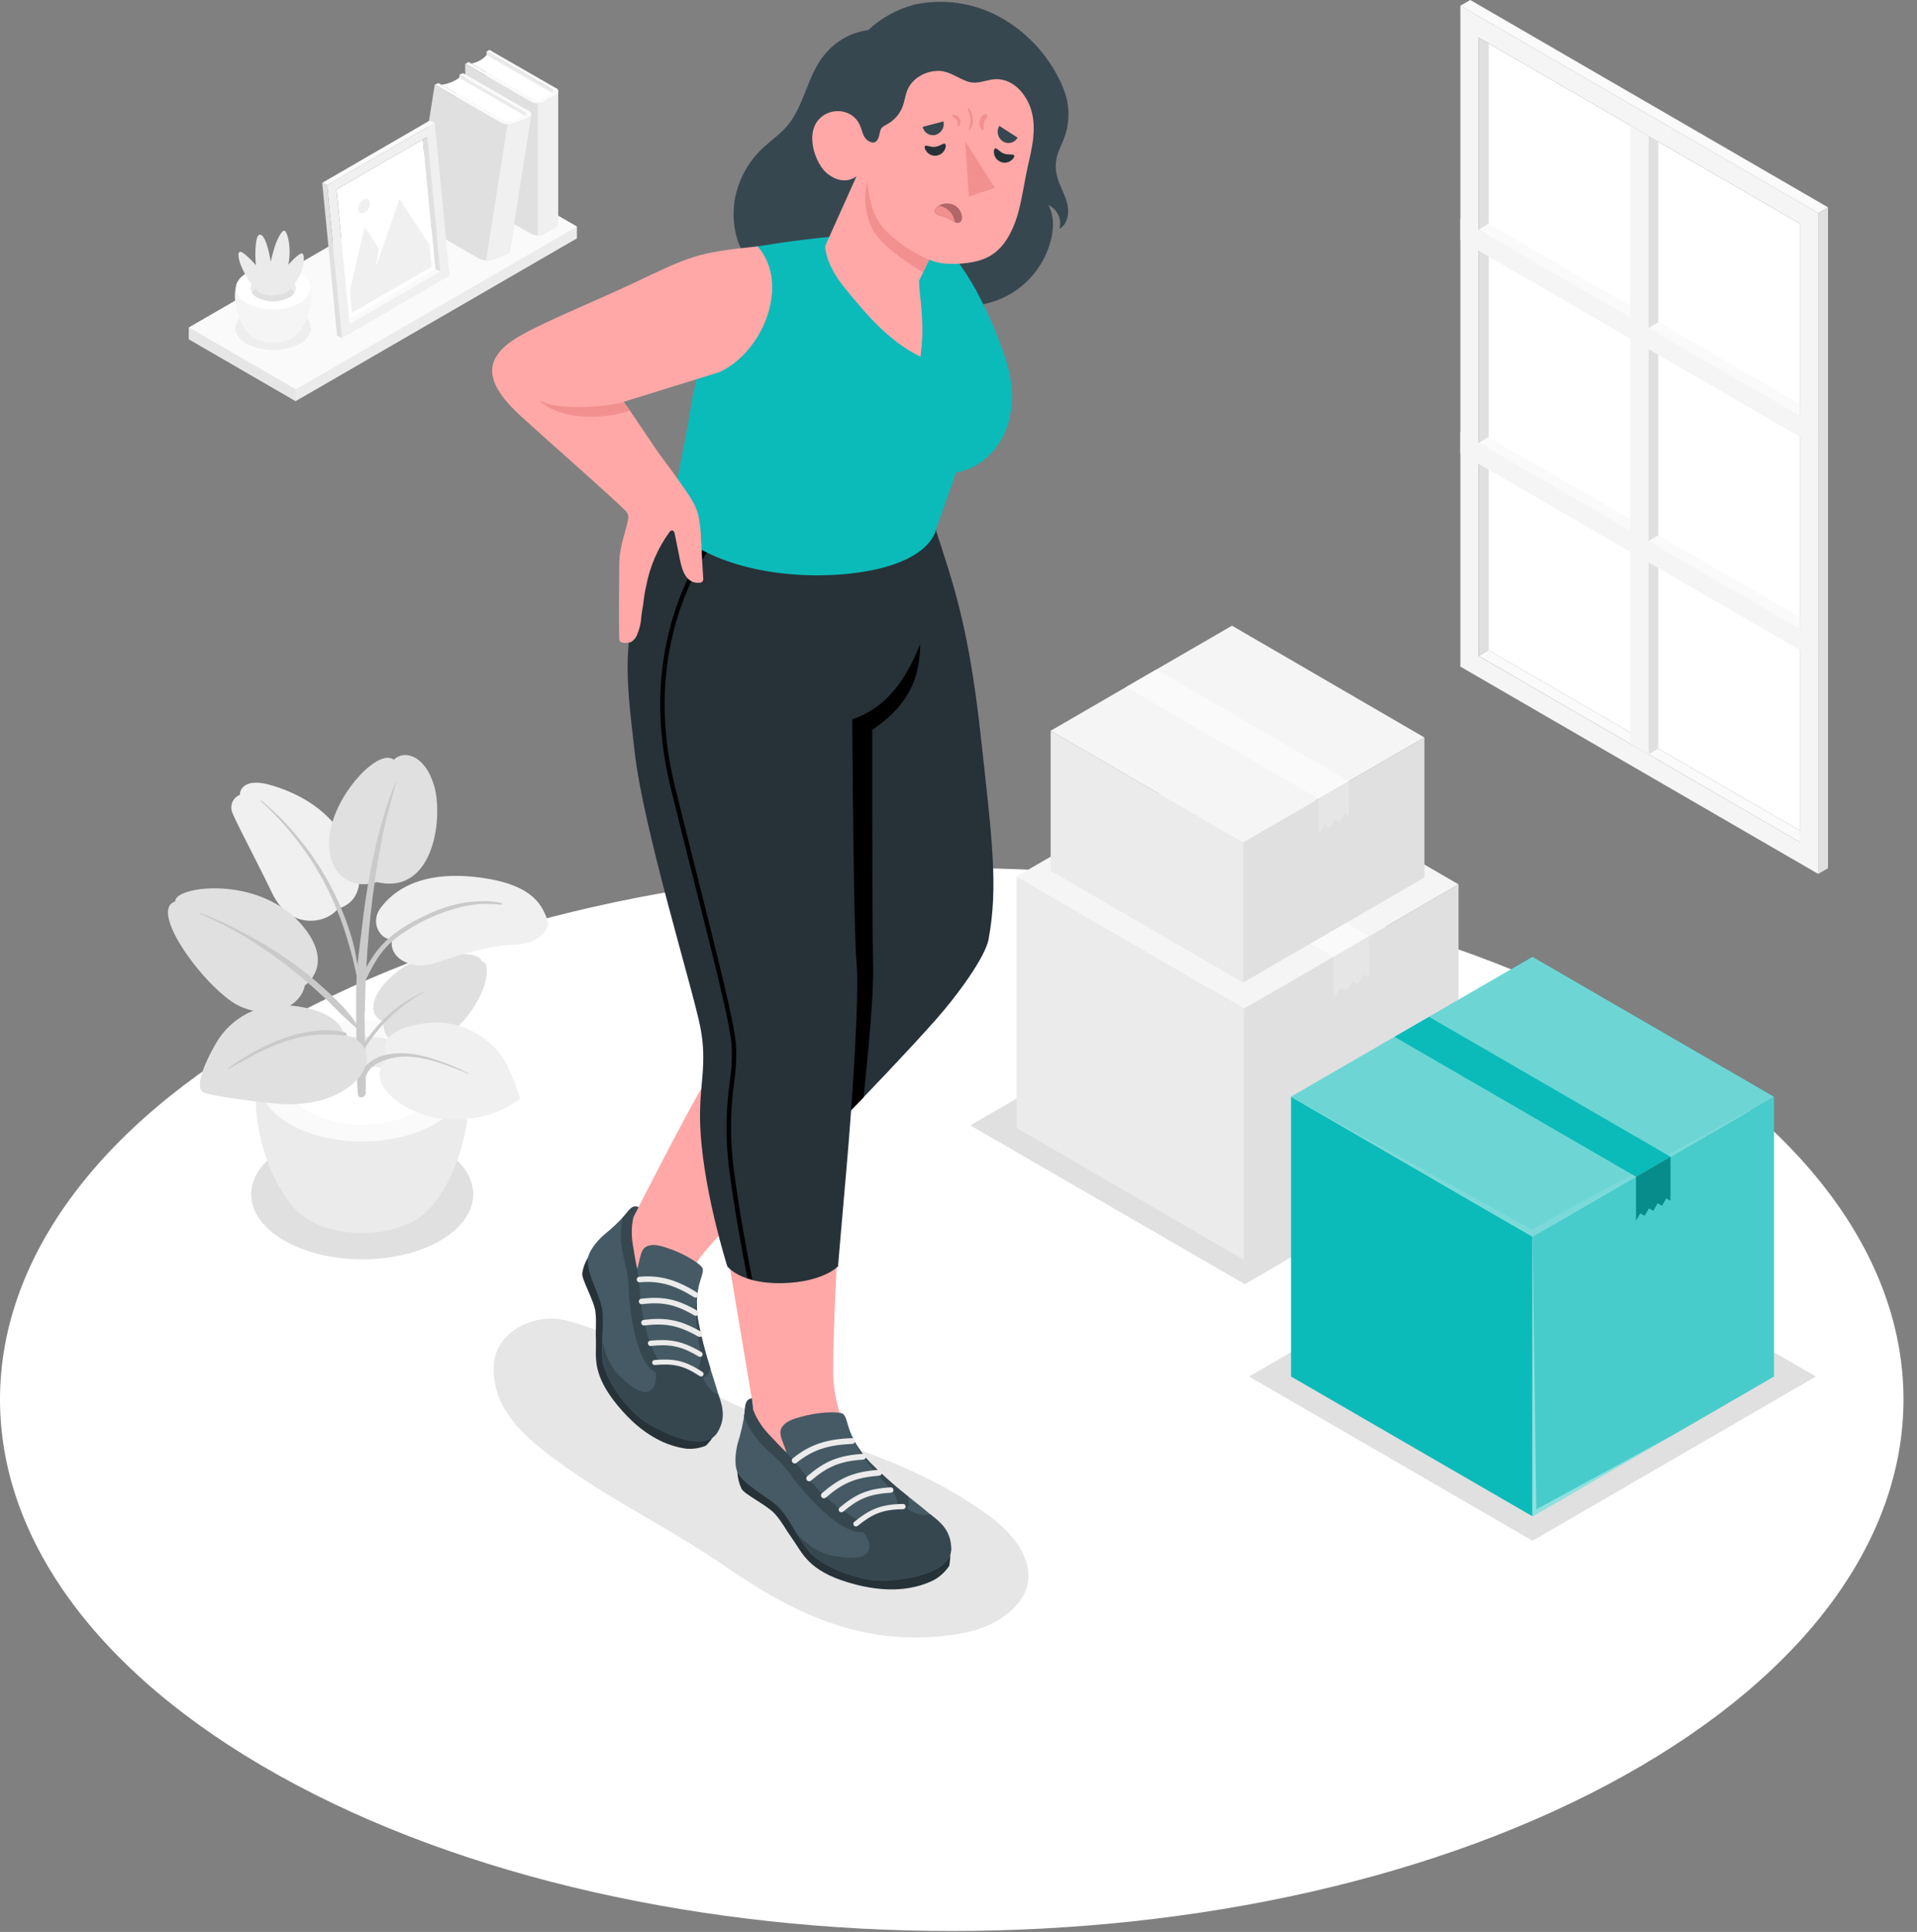 <svg width="132" height="133" viewBox="0 0 132 133" fill="none" xmlns="http://www.w3.org/2000/svg">
<rect x="0" y="0" width="132" height="133" fill="#808080" stroke="none"/>
<path d="M19.186 122.217C-6.395 107.928 -6.395 84.759 19.186 70.469C44.767 56.18 86.279 56.18 111.874 70.469C137.469 84.759 137.469 107.928 111.874 122.217C86.279 136.506 44.781 136.506 19.186 122.217Z" fill="white"/>
<g clip-path="url(#clip0_112_2934)">
<path d="M39.725 15.601L32.372 11.342L13.011 22.546V23.356L20.363 27.614L39.725 16.411V15.601Z" fill="#EBEBEB"/>
<path d="M20.363 26.804L39.725 15.601L32.372 11.342L13.011 22.546L20.363 26.804Z" fill="#FAFAFA"/>
<path d="M20.363 26.804V27.614L13.011 23.355V22.546L20.363 26.804Z" fill="#E6E6E6"/>
<path d="M33.503 3.54L38.269 6.305V15.402L33.503 12.641V3.54Z" fill="#EBEBEB"/>
<path d="M38.118 6.456L33.503 3.799C33.225 4.097 32.86 4.299 32.461 4.376L37.037 7.023C37.42 6.882 37.784 6.691 38.118 6.456Z" fill="white"/>
<path d="M36.579 7.007C36.716 7.077 36.868 7.113 37.023 7.113C37.177 7.113 37.329 7.077 37.467 7.007L38.248 6.558C38.306 6.545 38.357 6.513 38.394 6.466C38.431 6.42 38.451 6.363 38.451 6.303C38.451 6.244 38.431 6.187 38.394 6.14C38.357 6.094 38.306 6.062 38.248 6.049L33.701 3.436L33.508 3.546L37.98 6.137C38.013 6.147 38.042 6.167 38.062 6.195C38.083 6.222 38.094 6.256 38.094 6.29C38.094 6.325 38.083 6.358 38.062 6.386C38.042 6.413 38.013 6.433 37.98 6.443L37.258 6.853C37.178 6.894 37.088 6.915 36.998 6.915C36.907 6.915 36.818 6.894 36.737 6.853L32.266 4.267L32.047 4.392L36.579 7.007Z" fill="#FAFAFA"/>
<path d="M32.031 4.387V13.487L36.579 16.1C36.716 16.169 36.868 16.206 37.023 16.206C37.177 16.206 37.329 16.169 37.467 16.1L38.248 15.653C38.3 15.63 38.344 15.594 38.377 15.548C38.409 15.502 38.429 15.448 38.433 15.392V6.305C38.429 6.361 38.409 6.415 38.377 6.461C38.344 6.507 38.3 6.543 38.248 6.566L37.467 7.015C37.329 7.085 37.177 7.121 37.023 7.121C36.868 7.121 36.716 7.085 36.579 7.015L32.031 4.387Z" fill="#E0E0E0"/>
<path d="M37.024 7.112C37.178 7.115 37.33 7.079 37.467 7.007L38.248 6.558C38.3 6.535 38.344 6.499 38.377 6.453C38.409 6.407 38.429 6.353 38.433 6.297V15.402C38.429 15.459 38.409 15.513 38.377 15.559C38.344 15.605 38.3 15.641 38.248 15.664L37.467 16.11C37.331 16.183 37.178 16.22 37.024 16.217V7.112Z" fill="#F0F0F0"/>
<path d="M31.651 5.121L36.417 7.885L34.938 17.26L30.169 14.496L31.651 5.121Z" fill="#EBEBEB"/>
<path d="M36.23 8.016L31.614 5.356C31.254 5.622 30.83 5.788 30.385 5.837L34.961 8.481C35.4 8.373 35.825 8.217 36.23 8.016Z" fill="white"/>
<path d="M34.485 8.444C34.634 8.516 34.796 8.557 34.961 8.564C35.126 8.572 35.291 8.546 35.446 8.489L36.352 8.115C36.639 7.998 36.672 7.789 36.428 7.648L31.878 5.035L31.651 5.126L36.123 7.718C36.271 7.802 36.251 7.927 36.079 7.998L35.237 8.34C35.144 8.374 35.045 8.39 34.946 8.385C34.846 8.381 34.749 8.356 34.659 8.314L30.195 5.722L29.935 5.826L34.485 8.444Z" fill="#FAFAFA"/>
<path d="M29.935 5.826L28.453 15.201L33.003 17.814C33.152 17.885 33.314 17.925 33.479 17.933C33.644 17.94 33.809 17.915 33.964 17.858L34.883 17.49C35.024 17.432 35.105 17.351 35.118 17.265L36.599 7.891C36.599 7.977 36.506 8.058 36.362 8.115L35.456 8.489C35.301 8.546 35.136 8.572 34.971 8.564C34.806 8.557 34.644 8.516 34.495 8.444L29.935 5.826Z" fill="#E0E0E0"/>
<path d="M34.948 8.565C35.117 8.574 35.287 8.548 35.446 8.489L36.352 8.115C36.495 8.058 36.576 7.977 36.589 7.891L35.107 17.26C35.107 17.346 35.013 17.427 34.873 17.485L33.964 17.858C33.806 17.916 33.637 17.941 33.469 17.931L34.948 8.565Z" fill="#F0F0F0"/>
<path d="M23.728 22.151L24.064 22.313L30.32 18.689L29.984 18.527L23.728 22.151Z" fill="#FAFAFA"/>
<path d="M29.984 18.527L24.033 21.973L23.168 13.043L29.117 9.599L29.984 18.527Z" fill="white"/>
<path d="M29.935 8.458L22.53 12.745L23.553 23.269L30.958 18.979L29.935 8.458ZM30.32 18.692L24.069 22.313L23.163 13.043L29.414 9.422L30.32 18.692Z" fill="#F0F0F0"/>
<path d="M30.32 18.689L29.984 18.527L29.117 9.599L29.422 9.419L30.32 18.689Z" fill="#E0E0E0"/>
<path d="M29.937 8.457L29.593 8.298L22.189 12.586L22.53 12.745L29.937 8.457Z" fill="#FAFAFA"/>
<path d="M22.189 12.586L22.53 12.745L23.551 23.277L23.21 23.118L22.189 12.586Z" fill="#E0E0E0"/>
<path d="M29.721 18.357L24.236 21.534L24.09 20.029L25.111 15.611L26.082 17.119L25.882 18.389L27.505 13.701L29.575 16.852L29.721 18.357Z" fill="#F0F0F0"/>
<path d="M25.028 13.751C24.914 13.823 24.82 13.923 24.756 14.043C24.692 14.162 24.66 14.295 24.663 14.43C24.686 14.676 24.89 14.77 25.114 14.642C25.228 14.569 25.321 14.468 25.384 14.349C25.448 14.229 25.479 14.095 25.476 13.96C25.452 13.714 25.247 13.62 25.028 13.751Z" fill="#F0F0F0"/>
<path opacity="0.05" d="M20.647 21.532C21.663 22.12 21.663 23.071 20.647 23.659C20.078 23.949 19.448 24.1 18.809 24.1C18.171 24.1 17.541 23.949 16.972 23.659C15.956 23.071 15.956 22.12 16.972 21.532C17.541 21.242 18.171 21.091 18.809 21.091C19.448 21.091 20.078 21.242 20.647 21.532Z" fill="black"/>
<path d="M17.157 23.008C16.271 22.104 15.753 19.844 16.615 19.125H21.001C21.861 19.849 21.34 22.107 20.462 23.008L20.439 23.032L20.407 23.063C20.384 23.086 20.355 23.11 20.327 23.134L20.306 23.149L20.241 23.201C20.202 23.227 20.165 23.254 20.126 23.275C19.718 23.482 19.267 23.59 18.809 23.59C18.352 23.59 17.901 23.482 17.493 23.275C17.453 23.252 17.415 23.227 17.378 23.199C17.356 23.186 17.335 23.17 17.316 23.152L17.29 23.134L17.212 23.063C17.2 23.052 17.188 23.041 17.178 23.029C17.17 23.023 17.163 23.016 17.157 23.008Z" fill="#F5F5F5"/>
<path d="M20.621 18.788C21.624 19.368 21.624 20.306 20.621 20.879C20.059 21.165 19.438 21.314 18.808 21.314C18.178 21.314 17.557 21.165 16.995 20.879C15.995 20.299 15.995 19.361 16.995 18.788C17.557 18.502 18.178 18.353 18.808 18.353C19.438 18.353 20.059 18.502 20.621 18.788Z" fill="white"/>
<path d="M19.912 19.199C20.522 19.551 20.522 20.123 19.912 20.476C19.571 20.65 19.193 20.741 18.809 20.741C18.426 20.741 18.048 20.65 17.706 20.476C17.097 20.123 17.097 19.551 17.706 19.199C18.048 19.025 18.426 18.934 18.809 18.934C19.193 18.934 19.571 19.025 19.912 19.199Z" fill="#EBEBEB"/>
<path d="M17.706 19.805C18.048 19.631 18.426 19.54 18.809 19.54C19.193 19.54 19.571 19.631 19.912 19.805C20.059 19.885 20.185 19.999 20.277 20.139C20.185 20.28 20.06 20.396 19.912 20.476C19.571 20.65 19.193 20.741 18.809 20.741C18.426 20.741 18.048 20.65 17.706 20.476C17.559 20.396 17.434 20.28 17.342 20.139C17.434 19.999 17.559 19.885 17.706 19.805Z" fill="#E0E0E0"/>
<path d="M19.777 20.134C20.087 19.823 20.355 19.471 20.574 19.089C20.944 18.436 21.012 17.56 20.821 17.453C20.631 17.346 19.855 18.219 19.855 18.219C19.927 17.852 19.954 17.477 19.936 17.103C19.905 16.52 19.764 15.993 19.597 15.886C19.431 15.778 19.058 16.513 18.899 17.046C18.74 17.579 18.639 18.015 18.639 18.015C18.576 17.6 18.481 17.19 18.355 16.79C18.16 16.238 17.985 16.113 17.85 16.168C17.714 16.223 17.623 16.479 17.589 17.213C17.575 17.562 17.586 17.911 17.623 18.258C17.623 18.258 17.363 17.955 17.045 17.662C16.727 17.37 16.568 17.299 16.474 17.359C16.381 17.419 16.352 17.921 16.868 18.856C17.125 19.33 17.453 19.761 17.842 20.134C17.842 20.134 18.558 20.602 19.777 20.134Z" fill="#EBEBEB"/>
<path d="M124.601 57.567L123.931 57.967L101.822 45.159L102.491 44.757L124.601 57.567Z" fill="#FAFAFA"/>
<path d="M102.491 44.757L123.931 57.178V15.395L102.491 2.981V44.757Z" fill="white"/>
<path d="M100.558 45.891L125.197 60.162V14.663L100.558 0.392V45.891ZM101.819 2.587L123.929 15.389V57.967L101.819 45.164V2.587Z" fill="#F5F5F5"/>
<path d="M101.822 45.159L102.491 44.757V2.981L101.822 2.587V45.159Z" fill="#E0E0E0"/>
<path d="M123.931 42.505V43.291L101.822 30.483L102.491 30.083L123.931 42.505Z" fill="#FAFAFA"/>
<path d="M123.931 27.821V28.61L101.822 15.802L102.491 15.4L123.931 27.821Z" fill="#FAFAFA"/>
<path d="M100.558 0.392L101.238 0L125.874 14.274L125.194 14.663L100.558 0.392Z" fill="#FAFAFA"/>
<path d="M125.874 14.274L125.194 14.663V60.162L125.874 59.772V14.274Z" fill="#E0E0E0"/>
<path d="M114.188 9.753L113.508 9.359V51.931L114.188 51.542V9.753Z" fill="#E0E0E0"/>
<path d="M112.245 8.63L113.508 9.359V51.931L112.245 51.197V8.63Z" fill="#F5F5F5"/>
<path d="M100.558 15.07V16.531L125.194 30.805V29.341L100.558 15.07Z" fill="#F5F5F5"/>
<path d="M100.558 29.749V31.21L125.194 45.483V44.02L100.558 29.749Z" fill="#F5F5F5"/>
<path d="M113.508 22.574L114.188 22.18L123.931 27.821V28.61L113.508 22.574Z" fill="#FAFAFA"/>
<path d="M113.508 37.248L114.188 36.853L123.931 42.497V43.283L113.508 37.248Z" fill="#FAFAFA"/>
<path d="M103.606 78.038L85.713 88.406L66.809 77.471L84.752 67.13L103.606 78.038Z" fill="#E0E0E0"/>
<path opacity="0.1" d="M34.86 97.182C34.972 97.365 35.094 97.543 35.222 97.705C36.068 98.836 37.199 99.719 38.347 100.558C41.967 103.238 46.098 105.193 49.82 107.756C54.266 110.818 58.751 113.13 64.434 112.671C66.015 112.542 67.661 112.279 69.005 111.364C72.331 109.083 70.513 106.112 68.15 104.38C64.593 101.767 60.423 100.111 56.196 98.844C52.71 97.772 49.372 96.267 46.26 94.363C43.936 92.968 41.553 91.507 38.889 90.88C36.915 90.415 34.307 91.536 34.021 93.754C33.902 94.959 34.198 96.169 34.86 97.182Z" fill="black"/>
<path d="M30.349 79.047C33.333 80.797 33.333 83.632 30.349 85.383C27.364 87.133 22.52 87.131 19.535 85.383C16.55 83.635 16.547 80.797 19.535 79.047C22.522 77.296 27.361 77.299 30.349 79.047Z" fill="#E0E0E0"/>
<path d="M20.353 83.251C17.899 80.711 16.446 74.289 18.85 72.277H31.031C33.425 74.291 31.984 80.709 29.531 83.251L29.466 83.321L29.38 83.405C29.312 83.473 29.237 83.541 29.158 83.606L29.099 83.653C29.039 83.7 28.981 83.747 28.914 83.794C28.811 83.869 28.705 83.938 28.596 84.001C26.577 85.182 23.303 85.182 21.285 84.001C21.178 83.938 21.071 83.867 20.967 83.792C20.905 83.75 20.85 83.705 20.793 83.661L20.72 83.603C20.644 83.538 20.574 83.475 20.506 83.41L20.41 83.313L20.353 83.251Z" fill="#EBEBEB"/>
<path d="M29.974 71.465C32.753 73.092 32.753 75.731 29.974 77.359C27.195 78.987 22.681 78.987 19.91 77.359C17.139 75.731 17.131 73.092 19.91 71.465C22.689 69.837 27.195 69.837 29.974 71.465Z" fill="#FAFAFA"/>
<path d="M28.632 72.246C30.672 73.442 30.672 75.381 28.632 76.575C26.593 77.769 23.283 77.772 21.241 76.575C19.199 75.379 19.199 73.44 21.241 72.246C23.283 71.052 26.596 71.052 28.632 72.246Z" fill="#EBEBEB"/>
<path d="M21.246 74.302C23.288 73.105 26.596 73.105 28.637 74.302C29.132 74.574 29.552 74.964 29.859 75.439C29.55 75.912 29.128 76.3 28.632 76.57C26.59 77.766 23.283 77.766 21.241 76.57C20.753 76.299 20.339 75.91 20.038 75.439C20.34 74.965 20.755 74.574 21.246 74.302Z" fill="white"/>
<path d="M23.275 62.555C22.452 63.6 19.983 64.055 18.751 61.51C17.597 59.116 16.375 56.856 16.008 55.973C15.957 55.858 15.929 55.734 15.927 55.608C15.924 55.482 15.947 55.357 15.994 55.24C16.041 55.123 16.111 55.017 16.2 54.928C16.288 54.839 16.394 54.769 16.511 54.722C16.511 54.722 16.48 53.361 18.839 54.105C21.199 54.85 22.923 56.12 24.093 58.286C25.262 60.452 24.785 62.134 23.275 62.555Z" fill="#F0F0F0"/>
<path d="M24.53 65.957C24.455 65.499 24.354 65.047 24.228 64.601C23.97 63.716 23.648 62.85 23.267 62.011C22.487 60.306 21.467 58.722 20.238 57.308C19.553 56.5 18.793 55.758 17.97 55.093C17.946 55.075 17.93 55.127 17.949 55.142C19.338 56.4 20.553 57.84 21.561 59.422C22.534 60.979 23.3 62.657 23.84 64.413C23.991 64.906 24.137 65.4 24.267 65.897C24.397 66.393 24.491 66.916 24.616 67.422C24.616 67.475 24.71 67.498 24.71 67.422C24.687 66.93 24.627 66.44 24.53 65.957Z" fill="#E0E0E0"/>
<path opacity="0.1" d="M24.53 65.957C24.455 65.499 24.354 65.047 24.228 64.601C23.97 63.716 23.648 62.85 23.267 62.011C22.487 60.306 21.467 58.722 20.238 57.308C19.553 56.5 18.793 55.758 17.97 55.093C17.946 55.075 17.93 55.127 17.949 55.142C19.338 56.4 20.553 57.84 21.561 59.422C22.534 60.979 23.3 62.657 23.84 64.413C23.991 64.906 24.137 65.4 24.267 65.897C24.397 66.393 24.491 66.916 24.616 67.422C24.616 67.475 24.71 67.498 24.71 67.422C24.687 66.93 24.627 66.44 24.53 65.957Z" fill="black"/>
<path d="M25.952 60.726C23.809 61.39 22.217 59.712 22.767 57.068C23.317 54.424 26.075 51.516 27.116 52.3C27.765 51.649 29.2 51.882 29.872 54.019C30.544 56.156 29.935 61.659 25.952 60.726Z" fill="#E0E0E0"/>
<path d="M27.21 53.912C26.601 55.444 26.125 57.027 25.786 58.641C25.42 60.275 25.143 61.928 24.957 63.592C24.572 66.808 24.507 66.631 24.528 69.863C24.528 70.76 24.54 71.655 24.564 72.549C24.58 73.471 24.564 74.404 24.645 75.321C24.676 75.674 25.166 75.582 25.181 75.255C25.213 73.644 25.124 72.026 25.108 70.414C25.093 68.802 25.108 70.654 25.137 69.061C25.193 65.814 25.483 62.575 26.004 59.37C26.158 58.479 26.327 57.588 26.525 56.705C26.741 55.78 27.01 54.876 27.252 53.943C27.273 53.909 27.231 53.862 27.21 53.912Z" fill="#E0E0E0"/>
<path opacity="0.1" d="M27.21 53.912C26.601 55.444 26.125 57.027 25.786 58.641C25.42 60.275 25.143 61.928 24.957 63.592C24.572 66.808 24.507 66.631 24.528 69.863C24.528 70.76 24.54 71.655 24.564 72.549C24.58 73.471 24.564 74.404 24.645 75.321C24.676 75.674 25.166 75.582 25.181 75.255C25.213 73.644 25.124 72.026 25.108 70.414C25.093 68.802 25.108 70.654 25.137 69.061C25.193 65.814 25.483 62.575 26.004 59.37C26.158 58.479 26.327 57.588 26.525 56.705C26.741 55.78 27.01 54.876 27.252 53.943C27.273 53.909 27.231 53.862 27.21 53.912Z" fill="black"/>
<path d="M20.991 67.838C20.73 69.231 18.816 70.234 16.62 69.322C14.425 68.41 10.091 62.685 12.07 62.053C11.963 61.008 17.946 60.159 20.905 63.819C23.056 66.479 20.991 67.838 20.991 67.838Z" fill="#E0E0E0"/>
<path d="M24.132 69.905C23.855 69.558 23.557 69.23 23.238 68.922C22.598 68.285 21.925 67.68 21.223 67.112C19.783 65.96 18.231 64.958 16.589 64.123C15.683 63.638 14.747 63.212 13.787 62.847C13.761 62.847 13.771 62.889 13.787 62.897C14.586 63.276 15.388 63.644 16.159 64.076C16.93 64.507 17.722 65.024 18.485 65.549C19.934 66.56 21.302 67.683 22.577 68.906C22.936 69.254 23.28 69.622 23.645 69.965C24.009 70.307 24.426 70.652 24.793 71.028C24.848 71.08 24.942 71.057 24.884 70.978C24.632 70.623 24.4 70.252 24.132 69.905Z" fill="#E0E0E0"/>
<path opacity="0.1" d="M24.132 69.905C23.855 69.558 23.557 69.23 23.238 68.922C22.598 68.285 21.925 67.68 21.223 67.112C19.783 65.96 18.231 64.958 16.589 64.123C15.683 63.638 14.747 63.212 13.787 62.847C13.761 62.847 13.771 62.889 13.787 62.897C14.586 63.276 15.388 63.644 16.159 64.076C16.93 64.507 17.722 65.024 18.485 65.549C19.934 66.56 21.302 67.683 22.577 68.906C22.936 69.254 23.28 69.622 23.645 69.965C24.009 70.307 24.426 70.652 24.793 71.028C24.848 71.08 24.942 71.057 24.884 70.978C24.632 70.623 24.4 70.252 24.132 69.905Z" fill="black"/>
<path d="M26.416 70.362C25.265 69.855 25.483 68.394 27.33 66.903C29.177 65.411 33.112 65.374 33.148 66.158C33.99 66.32 33.482 68.967 31.151 71.036C28.82 73.105 26.215 72.018 26.416 70.362Z" fill="#E0E0E0"/>
<path d="M29.27 68.232C27.464 69.036 25.947 70.374 24.921 72.068C24.861 72.162 25.009 72.347 25.075 72.243C26.105 70.572 27.551 69.199 29.27 68.258C29.27 68.258 29.286 68.225 29.27 68.232Z" fill="#E0E0E0"/>
<path opacity="0.1" d="M29.27 68.232C27.464 69.036 25.947 70.374 24.921 72.068C24.861 72.162 25.009 72.347 25.075 72.243C26.105 70.572 27.551 69.199 29.27 68.258C29.27 68.258 29.286 68.225 29.27 68.232Z" fill="black"/>
<path d="M26.65 72.912C25.317 74.218 26.791 75.854 28.953 76.659C31.114 77.463 33.508 76.92 34.552 76.397C35.597 75.875 35.81 75.613 35.81 75.613C35.81 75.613 35.289 73.889 34.706 72.959C34.133 72.059 33.314 71.344 32.347 70.898C31.38 70.452 30.306 70.295 29.252 70.445C26.484 70.798 26.257 71.953 26.65 72.912Z" fill="#F0F0F0"/>
<path d="M32.247 73.894C31.177 73.331 30.039 72.907 28.861 72.635C27.703 72.413 26.275 72.402 25.335 73.231C24.97 73.552 24.488 74.247 24.783 74.741C24.814 74.79 24.96 74.882 24.991 74.783C25.061 74.469 25.161 74.164 25.291 73.871C25.465 73.58 25.715 73.344 26.015 73.186C26.775 72.807 27.629 72.662 28.471 72.768C29.791 72.896 31.034 73.427 32.247 73.926C32.258 73.931 32.258 73.9 32.247 73.894Z" fill="#E0E0E0"/>
<path opacity="0.1" d="M32.247 73.894C31.177 73.331 30.039 72.907 28.861 72.635C27.703 72.413 26.275 72.402 25.335 73.231C24.97 73.552 24.488 74.247 24.783 74.741C24.814 74.79 24.96 74.882 24.991 74.783C25.061 74.469 25.161 74.164 25.291 73.871C25.465 73.58 25.715 73.344 26.015 73.186C26.775 72.807 27.629 72.662 28.471 72.768C29.791 72.896 31.034 73.427 32.247 73.926C32.258 73.931 32.258 73.9 32.247 73.894Z" fill="black"/>
<path d="M27.017 64.629C26.684 65.805 28.179 66.903 30.039 66.273C31.898 65.643 33.841 65.074 35.417 65.042C36.993 65.011 38.006 63.976 37.68 63.271C37.355 62.565 36.969 60.888 32.93 60.397C28.89 59.906 27.07 61.361 26.223 62.482C25.377 63.603 26.343 64.825 27.017 64.629Z" fill="#F0F0F0"/>
<path d="M34.524 62.16C34.097 62.062 33.659 62.021 33.221 62.04C32.8 62.041 32.38 62.075 31.963 62.142C31.144 62.288 30.346 62.537 29.588 62.884C28.169 63.516 26.76 64.339 25.838 65.622C25.34 66.308 24.939 67.06 24.647 67.856C24.595 68.008 24.887 68.094 24.952 67.958C25.247 67.289 25.584 66.639 25.963 66.014C26.373 65.383 26.898 64.835 27.51 64.397C28.8 63.471 30.255 62.803 31.797 62.429C32.246 62.325 32.704 62.257 33.164 62.228C33.622 62.219 34.081 62.237 34.537 62.281C34.594 62.283 34.565 62.171 34.524 62.16Z" fill="#E0E0E0"/>
<path opacity="0.1" d="M34.524 62.16C34.097 62.062 33.659 62.021 33.221 62.04C32.8 62.041 32.38 62.075 31.963 62.142C31.144 62.288 30.346 62.537 29.588 62.884C28.169 63.516 26.76 64.339 25.838 65.622C25.34 66.308 24.939 67.06 24.647 67.856C24.595 68.008 24.887 68.094 24.952 67.958C25.247 67.289 25.584 66.639 25.963 66.014C26.373 65.383 26.898 64.835 27.51 64.397C28.8 63.471 30.255 62.803 31.797 62.429C32.246 62.325 32.704 62.257 33.164 62.228C33.622 62.219 34.081 62.237 34.537 62.281C34.594 62.283 34.565 62.171 34.524 62.16Z" fill="black"/>
<path d="M23.705 71.253C23.389 70.046 21.863 69.366 19.866 69.217C18.882 69.129 17.893 69.322 17.015 69.774C16.136 70.227 15.403 70.919 14.901 71.773C13.86 73.565 13.422 74.992 14.057 75.224C14.693 75.457 17.373 75.83 19.105 75.984C20.837 76.139 23.012 75.828 24.41 74.508C25.809 73.189 25.358 71.532 23.705 71.253Z" fill="#E0E0E0"/>
<path d="M23.78 71.083C23.076 70.9 22.341 70.866 21.624 70.984C20.93 71.064 20.248 71.222 19.59 71.454C18.893 71.699 18.218 72.003 17.574 72.363C17.235 72.548 16.903 72.745 16.579 72.954C16.266 73.137 15.967 73.344 15.685 73.573C15.685 73.573 15.685 73.623 15.685 73.615C16.014 73.466 16.321 73.259 16.633 73.092C16.946 72.925 17.311 72.716 17.657 72.541C18.301 72.208 18.969 71.923 19.655 71.689C20.341 71.458 21.051 71.306 21.772 71.234C22.445 71.2 23.12 71.217 23.791 71.287C23.944 71.297 23.863 71.122 23.78 71.083Z" fill="#E0E0E0"/>
<path opacity="0.1" d="M23.78 71.083C23.076 70.9 22.341 70.866 21.624 70.984C20.93 71.064 20.248 71.222 19.59 71.454C18.893 71.699 18.218 72.003 17.574 72.363C17.235 72.548 16.903 72.745 16.579 72.954C16.266 73.137 15.967 73.344 15.685 73.573C15.685 73.573 15.685 73.623 15.685 73.615C16.014 73.466 16.321 73.259 16.633 73.092C16.946 72.925 17.311 72.716 17.657 72.541C18.301 72.208 18.969 71.923 19.655 71.689C20.341 71.458 21.051 71.306 21.772 71.234C22.445 71.2 23.12 71.217 23.791 71.287C23.944 71.297 23.863 71.122 23.78 71.083Z" fill="black"/>
<path d="M69.994 60.337L84.762 51.782L100.431 60.883L85.666 69.434L69.994 60.337Z" fill="#F5F5F5"/>
<path d="M85.666 86.741L69.994 77.644V60.337L85.666 69.434V86.741Z" fill="#EBEBEB"/>
<path d="M85.666 86.741L100.431 78.19V60.883L85.666 69.434V86.741Z" fill="#E0E0E0"/>
<path d="M94.274 64.447L78.592 55.354L76.133 56.781L91.818 65.871L94.274 64.447Z" fill="#FAFAFA"/>
<path d="M94.274 64.447V67.297L93.933 67.096L93.474 67.762L93.19 67.516L92.688 68.219L92.365 67.961L91.818 68.721V65.871L94.274 64.447Z" fill="#E6E6E6"/>
<path d="M72.346 50.306L84.832 43.074L98.081 50.769L85.595 58.001L72.346 50.306Z" fill="#F5F5F5"/>
<path d="M85.595 67.642L72.346 59.95V50.306L85.595 58.001V67.642Z" fill="#EBEBEB"/>
<path d="M85.595 67.642L98.081 60.41V50.769L85.595 58.001V67.642Z" fill="#E0E0E0"/>
<path d="M92.875 53.781L79.615 46.094L77.534 47.302L90.799 54.986L92.875 53.781Z" fill="#FAFAFA"/>
<path d="M92.875 53.781V56.193L92.586 56.023L92.2 56.585L91.958 56.378L91.534 56.971L91.26 56.755L90.799 57.397V54.986L92.875 53.781Z" fill="#E6E6E6"/>
<path d="M105.525 83.46L86.007 94.763L105.525 106.068L125.041 94.763L105.525 83.46Z" fill="#E0E0E0"/>
<path d="M88.898 75.504V94.763L105.525 104.388V85.134L88.898 75.504Z" fill="#0BBBB9"/>
<path d="M105.525 85.134V104.388L122.15 94.763V75.504L105.525 85.134Z" fill="#0BBBB9"/>
<path opacity="0.25" d="M105.525 85.134V104.388L122.15 94.763V75.504L105.525 85.134Z" fill="white"/>
<path opacity="0.4" d="M105.525 85.134L105.786 103.91L115.381 98.682L105.525 104.388V85.134Z" fill="white"/>
<path d="M105.525 65.876L88.898 75.504L105.525 85.135L122.15 75.504L105.525 65.876Z" fill="#0BBBB9"/>
<path opacity="0.4" d="M105.525 65.876L88.898 75.504L105.525 85.135L122.15 75.504L105.525 65.876Z" fill="white"/>
<path opacity="0.1" d="M88.898 75.504L105.47 84.638L122.15 75.504L105.525 85.134L88.898 75.504Z" fill="white"/>
<path d="M96.024 71.378L112.651 81.009L115.026 79.632L98.402 70.001L96.024 71.378Z" fill="#0BBBB9"/>
<path d="M115.024 79.632V82.66L114.737 82.496L114.44 83.01L114.141 82.835L113.844 83.358L113.544 83.183L113.247 83.697L112.948 83.528L112.651 84.045V81.011L115.024 79.632Z" fill="#0BBBB9"/>
<path opacity="0.25" d="M115.024 79.632V82.66L114.737 82.496L114.44 83.01L114.141 82.835L113.844 83.358L113.544 83.183L113.247 83.697L112.948 83.528L112.651 84.045V81.011L115.024 79.632Z" fill="black"/>
<path d="M48.947 97.919C49.111 97.531 49.144 97.099 49.041 96.691C48.873 96.108 48.635 95.547 48.333 95.021C47.278 92.837 46.988 90.36 47.51 87.99C47.744 86.945 48.552 86.138 49.237 85.356C50.732 83.661 52.362 82.088 54.013 80.539L48.346 74.851C47.2 76.75 43.968 83.109 43.968 83.109L43.614 83.791C43.499 83.938 43.434 84.113 43.33 84.262C43.17 84.45 42.996 84.624 42.809 84.784L41.79 85.803C41.468 86.079 41.216 86.429 41.056 86.822C40.819 87.575 41.277 88.343 41.535 89.09C41.952 90.302 41.84 91.622 41.905 92.905C41.913 93.252 41.959 93.597 42.043 93.934C42.242 94.553 42.571 95.122 43.009 95.601C43.967 96.734 45.162 97.641 46.51 98.256C46.959 98.45 47.453 98.515 47.937 98.444C48.27 98.384 48.76 98.237 48.947 97.919Z" fill="#FFA8A7"/>
<path d="M40.485 86.574C40.285 86.901 40.153 87.264 40.095 87.643C40.014 88.032 40.918 89.542 41.001 90.313C41.084 91.084 41.001 91.327 41.035 92.327C41.061 93.433 40.746 94.582 42.509 96.733C44.272 98.883 45.971 99.552 47.244 99.729C47.708 99.771 48.175 99.7 48.606 99.523C48.606 99.523 49.744 98.46 49.211 97.746C48.677 97.033 40.485 86.574 40.485 86.574Z" fill="#263238"/>
<path d="M48.385 87.329C48.453 87.591 48.27 87.917 48.124 88.497C47.952 89.311 47.935 90.151 48.075 90.971C48.869 95.191 50.341 96.806 49.322 98.669C48.95 99.348 47.575 99.714 44.666 98.041C43.178 97.187 41.572 94.838 41.475 93.516C41.379 92.194 41.587 91.217 41.475 90.219C41.363 89.221 40.308 87.549 40.488 86.574C40.636 85.918 41.342 85.216 41.621 84.983C42.145 84.564 42.631 84.099 43.074 83.596C43.387 83.196 43.611 82.934 43.965 83.11L43.611 83.791C43.316 85.017 43.35 85.268 43.423 85.809C43.504 86.524 43.759 86.825 43.877 87.376C44.111 86.564 44.09 85.913 44.658 85.756C44.963 85.673 45.285 85.649 46.333 86.052C47.38 86.454 48.328 87.089 48.385 87.329Z" fill="#455A64"/>
<path d="M44.692 98.049C43.218 97.211 41.598 94.859 41.501 93.524C41.472 93.089 41.467 92.653 41.486 92.218C41.504 92.304 41.512 92.393 41.53 92.466C41.566 92.625 41.608 92.785 41.657 92.944C41.813 93.576 42.127 94.157 42.572 94.632C42.988 95.026 43.991 96.035 44.655 95.794C45.03 95.656 45.194 95.165 45.176 94.692C45.163 94.493 45.069 93.979 45.069 93.979C45.726 93.873 46.395 93.873 47.051 93.979C48.255 94.216 48.278 94.371 48.278 94.371C48.333 94.668 48.438 94.955 48.588 95.217C48.736 95.472 48.935 95.693 49.174 95.865C49.266 95.918 49.364 95.958 49.466 95.985C49.794 96.9 49.987 97.715 49.354 98.687C48.901 99.301 47.601 99.722 44.692 98.049Z" fill="#37474F"/>
<path d="M47.994 89.581C47.928 89.775 47.901 89.981 47.916 90.185C47.931 91.118 48.032 92.048 48.216 92.962C48.285 93.309 48.27 93.668 48.171 94.007C48.098 94.132 48.04 94.264 47.997 94.402C47.981 94.455 47.982 94.511 48.001 94.564C48.019 94.616 48.053 94.661 48.098 94.692C48.167 94.751 48.251 94.788 48.341 94.799C48.43 94.809 48.521 94.793 48.601 94.752C48.705 94.672 48.782 94.563 48.822 94.439C48.86 94.362 48.893 94.284 48.921 94.203C48.576 93.139 48.296 92.055 48.085 90.956C48.003 90.503 47.973 90.041 47.994 89.581Z" fill="#37474F"/>
<path d="M42.764 85.513C42.724 84.948 42.761 84.38 42.874 83.826C42.949 83.745 43.017 83.663 43.072 83.596C43.384 83.196 43.608 82.934 43.962 83.11L43.608 83.791C43.488 84.378 43.471 84.981 43.556 85.573C43.692 86.383 43.757 86.825 43.874 87.387C44.168 89.239 44.038 89.952 44.504 91.625C44.97 93.297 45.726 94.237 45.546 94.425C45.366 94.614 44.83 94.614 44.225 93.38C43.621 92.147 43.303 89.751 43.285 88.57C43.267 87.389 42.879 86.705 42.764 85.513Z" fill="#37474F"/>
<path d="M44.991 93.95C45.022 93.966 45.056 93.974 45.09 93.971C46.317 93.864 47.02 93.971 48.182 94.734C48.22 94.759 48.267 94.767 48.312 94.758C48.356 94.749 48.396 94.722 48.421 94.684C48.446 94.646 48.454 94.599 48.444 94.555C48.434 94.51 48.408 94.471 48.369 94.446C47.143 93.642 46.366 93.516 45.059 93.629C45.023 93.632 44.989 93.647 44.962 93.672C44.934 93.696 44.916 93.729 44.908 93.764C44.901 93.8 44.905 93.838 44.92 93.871C44.934 93.904 44.96 93.932 44.991 93.95Z" fill="#EBEBEB"/>
<path d="M44.71 92.641C44.741 92.656 44.775 92.662 44.809 92.659C46.083 92.526 46.853 92.636 48.117 93.385C48.136 93.398 48.159 93.406 48.182 93.41C48.205 93.414 48.229 93.412 48.251 93.407C48.274 93.401 48.295 93.39 48.314 93.376C48.332 93.362 48.348 93.343 48.359 93.323C48.383 93.282 48.389 93.234 48.378 93.188C48.366 93.143 48.337 93.104 48.296 93.08C46.963 92.296 46.124 92.168 44.773 92.296C44.726 92.301 44.684 92.324 44.654 92.361C44.624 92.397 44.61 92.443 44.614 92.489C44.616 92.521 44.626 92.551 44.643 92.577C44.659 92.604 44.683 92.626 44.71 92.641Z" fill="#EBEBEB"/>
<path d="M44.259 91.23C44.293 91.247 44.331 91.253 44.369 91.248C45.773 91.081 46.676 91.212 48.083 92.014C48.105 92.026 48.129 92.034 48.154 92.038C48.179 92.041 48.205 92.039 48.229 92.032C48.254 92.025 48.277 92.014 48.297 91.998C48.317 91.982 48.333 91.963 48.346 91.941C48.358 91.919 48.366 91.894 48.369 91.869C48.373 91.844 48.371 91.818 48.364 91.794C48.357 91.769 48.346 91.746 48.33 91.726C48.314 91.706 48.295 91.689 48.273 91.677C46.796 90.833 45.812 90.687 44.322 90.862C44.281 90.867 44.242 90.886 44.213 90.915C44.183 90.944 44.163 90.982 44.156 91.023C44.149 91.064 44.155 91.106 44.174 91.144C44.193 91.181 44.222 91.211 44.259 91.23Z" fill="#EBEBEB"/>
<path d="M44.087 89.762C44.121 89.777 44.158 89.784 44.194 89.78C45.572 89.628 46.445 89.756 47.82 90.564C47.864 90.588 47.916 90.595 47.964 90.582C48.013 90.569 48.055 90.537 48.08 90.493C48.093 90.472 48.102 90.448 48.105 90.423C48.109 90.398 48.108 90.373 48.101 90.348C48.095 90.324 48.084 90.301 48.069 90.281C48.053 90.261 48.034 90.244 48.013 90.232C46.57 89.393 45.614 89.244 44.155 89.404C44.105 89.41 44.059 89.435 44.027 89.475C43.996 89.514 43.981 89.565 43.986 89.615C43.99 89.646 44.002 89.675 44.019 89.701C44.037 89.726 44.06 89.747 44.087 89.762Z" fill="#EBEBEB"/>
<path d="M43.944 88.254C43.977 88.27 44.013 88.277 44.048 88.275C45.431 88.16 46.439 88.466 47.794 89.302C47.815 89.316 47.839 89.325 47.864 89.33C47.889 89.334 47.914 89.334 47.939 89.328C47.964 89.323 47.987 89.312 48.008 89.298C48.028 89.283 48.046 89.264 48.059 89.243C48.072 89.221 48.081 89.197 48.085 89.172C48.089 89.147 48.088 89.121 48.082 89.097C48.076 89.072 48.065 89.049 48.05 89.028C48.035 89.008 48.016 88.991 47.994 88.978C46.572 88.1 45.481 87.771 44.017 87.894C43.967 87.898 43.92 87.922 43.888 87.961C43.855 88 43.839 88.049 43.843 88.1C43.846 88.132 43.856 88.163 43.874 88.19C43.892 88.217 43.916 88.239 43.944 88.254Z" fill="#EBEBEB"/>
<path d="M64.436 36.472C65.598 40.083 66.684 42.99 67.523 50.581C68.304 57.703 68.752 61.016 68.07 64.663C67.835 65.918 65.879 68.583 64.4 70.239C60.616 74.498 53.917 81.213 53.917 81.213C52.343 81.031 50.896 80.26 49.864 79.055C47.729 76.533 48.447 74.657 48.447 74.657C48.447 74.657 49.229 73.171 51.648 68.614C54.675 62.929 57.175 62.059 57.175 62.059L53.544 37.966C58.397 38.423 62.176 38.337 64.436 36.472Z" fill="#263238"/>
<path d="M59.465 75.543C59.811 72.266 60.165 68.379 60.121 66.495C60.04 62.889 60.063 50.243 60.063 50.243C63.34 48.046 63.449 45.603 63.348 43.1C60.587 43.074 57.863 43.411 55.11 43.513C54.868 43.524 54.628 43.552 54.391 43.597L57.175 62.064C57.175 62.064 54.675 62.934 51.648 68.619C49.224 73.176 48.447 74.662 48.447 74.662C48.447 74.662 47.729 76.538 49.864 79.06C50.896 80.265 52.343 81.036 53.917 81.218C53.917 81.218 56.56 78.569 59.465 75.543Z" fill="black"/>
<path d="M59.863 101.318C59.863 101.318 57.37 98.183 57.37 94.412C57.37 90.642 57.779 84.181 57.779 84.181L50.07 86.156L51.763 96.273L51.854 97.056C51.854 97.056 51.414 101.477 54.857 101.608C56.62 101.689 59.863 101.318 59.863 101.318Z" fill="#FFA8A7"/>
<path d="M50.771 101.318C50.788 101.718 50.883 102.11 51.052 102.473C51.208 102.86 52.875 103.641 53.396 104.26C53.917 104.879 53.992 105.135 54.597 105.99C55.263 106.933 55.657 108.119 58.438 108.95C61.22 109.781 63.085 109.373 64.293 108.783C64.72 108.546 65.084 108.211 65.356 107.805C65.356 107.805 65.726 106.214 64.848 105.906C63.97 105.598 50.771 101.318 50.771 101.318Z" fill="#263238"/>
<path d="M58.063 97.347C58.277 97.54 58.306 97.924 58.519 98.512C58.844 99.319 59.318 100.057 59.915 100.688C63.061 103.886 65.28 104.427 65.478 106.64C65.551 107.45 64.567 108.568 61.069 108.822C59.282 108.95 56.519 107.852 55.664 106.76C54.81 105.668 54.427 104.699 53.742 103.902C53.057 103.105 51.177 102.269 50.765 101.318C50.505 100.66 50.716 99.635 50.823 99.272C51.033 98.601 51.185 97.913 51.279 97.216C51.318 96.693 51.359 96.328 51.768 96.273L51.859 97.056C52.315 98.295 52.5 98.488 52.867 98.922C53.354 99.494 53.75 99.607 54.169 100.025C53.909 99.183 53.505 98.629 53.909 98.167C54.125 97.906 54.391 97.707 55.534 97.441C56.678 97.174 57.868 97.174 58.063 97.347Z" fill="#455A64"/>
<path d="M61.087 108.817C59.3 108.947 56.537 107.85 55.685 106.755C55.404 106.393 55.143 106.015 54.904 105.624C54.969 105.689 55.029 105.76 55.086 105.815C55.211 105.93 55.347 106.045 55.474 106.154C55.977 106.613 56.589 106.933 57.251 107.084C57.842 107.181 59.3 107.471 59.738 106.873C59.983 106.533 59.842 106.011 59.543 105.616C59.415 105.449 59.037 105.06 59.037 105.06C59.544 104.581 60.124 104.189 60.756 103.897C61.939 103.4 62.059 103.521 62.059 103.521C62.28 103.746 62.537 103.933 62.819 104.075C63.097 104.209 63.399 104.284 63.707 104.294C63.817 104.284 63.925 104.262 64.03 104.229C64.845 104.83 65.484 105.425 65.504 106.638C65.473 107.448 64.575 108.563 61.087 108.817Z" fill="#37474F"/>
<path d="M59.027 99.533C59.082 99.741 59.178 99.935 59.311 100.103C59.867 100.904 60.495 101.653 61.186 102.34C61.451 102.602 61.649 102.926 61.762 103.283C61.772 103.433 61.797 103.582 61.837 103.727C61.853 103.783 61.887 103.833 61.934 103.868C61.982 103.902 62.039 103.92 62.098 103.918C62.191 103.929 62.286 103.912 62.37 103.869C62.453 103.826 62.523 103.76 62.569 103.677C62.609 103.547 62.609 103.408 62.569 103.278C62.558 103.19 62.541 103.102 62.52 103.016C61.605 102.294 60.735 101.515 59.915 100.686C59.577 100.336 59.279 99.949 59.027 99.533Z" fill="#37474F"/>
<path d="M52.122 99.061C51.758 98.594 51.459 98.08 51.234 97.532C51.252 97.417 51.266 97.307 51.273 97.216C51.312 96.693 51.354 96.328 51.763 96.273L51.854 97.056C52.089 97.638 52.424 98.173 52.844 98.637C53.435 99.262 53.745 99.607 54.175 100.025C55.508 101.462 55.81 102.157 57.185 103.338C58.561 104.519 59.769 104.892 59.712 105.167C59.655 105.441 59.191 105.749 57.951 105.02C56.712 104.291 55.042 102.407 54.339 101.394C53.636 100.38 52.912 100.03 52.122 99.061Z" fill="#37474F"/>
<path d="M58.962 105.083C58.997 105.079 59.03 105.065 59.058 105.044C60.063 104.234 60.738 103.915 62.184 103.897C62.231 103.895 62.276 103.876 62.309 103.841C62.342 103.807 62.361 103.762 62.361 103.714C62.361 103.69 62.356 103.667 62.347 103.645C62.338 103.624 62.325 103.604 62.308 103.587C62.291 103.571 62.271 103.558 62.249 103.549C62.228 103.54 62.204 103.536 62.181 103.536C60.644 103.557 59.897 103.899 58.829 104.762C58.81 104.777 58.794 104.795 58.782 104.817C58.77 104.838 58.762 104.862 58.76 104.886C58.757 104.911 58.759 104.935 58.766 104.959C58.773 104.982 58.785 105.004 58.8 105.023C58.82 105.045 58.846 105.063 58.874 105.073C58.902 105.083 58.932 105.087 58.962 105.083Z" fill="#EBEBEB"/>
<path d="M57.956 104.108C57.992 104.105 58.025 104.092 58.053 104.069C59.082 103.207 59.816 102.852 61.347 102.763C61.372 102.762 61.396 102.756 61.418 102.745C61.44 102.735 61.46 102.72 61.476 102.702C61.492 102.684 61.505 102.662 61.513 102.639C61.521 102.616 61.524 102.591 61.522 102.567C61.519 102.518 61.496 102.472 61.46 102.439C61.423 102.407 61.376 102.39 61.327 102.392C59.712 102.488 58.91 102.873 57.816 103.784C57.778 103.816 57.755 103.861 57.75 103.91C57.746 103.959 57.761 104.008 57.792 104.046C57.812 104.069 57.838 104.087 57.866 104.098C57.895 104.109 57.926 104.113 57.956 104.108Z" fill="#EBEBEB"/>
<path d="M56.761 103.147C56.799 103.141 56.836 103.125 56.865 103.1C57.988 102.133 58.847 101.718 60.535 101.592C60.589 101.588 60.638 101.562 60.673 101.521C60.708 101.48 60.726 101.427 60.722 101.373C60.721 101.346 60.714 101.32 60.702 101.296C60.69 101.272 60.674 101.251 60.654 101.233C60.634 101.216 60.61 101.202 60.585 101.194C60.559 101.186 60.533 101.183 60.506 101.185C58.73 101.318 57.79 101.767 56.599 102.792C56.559 102.827 56.535 102.877 56.531 102.931C56.527 102.985 56.544 103.038 56.579 103.079C56.601 103.105 56.629 103.125 56.661 103.137C56.693 103.148 56.727 103.152 56.761 103.147Z" fill="#EBEBEB"/>
<path d="M55.743 101.974C55.78 101.968 55.815 101.953 55.844 101.929C56.951 100.991 57.785 100.592 59.444 100.482C59.496 100.478 59.545 100.454 59.579 100.414C59.614 100.374 59.631 100.323 59.629 100.27C59.627 100.244 59.62 100.219 59.609 100.195C59.597 100.172 59.581 100.151 59.562 100.134C59.542 100.116 59.519 100.103 59.494 100.095C59.47 100.086 59.444 100.083 59.418 100.085C57.678 100.197 56.761 100.628 55.586 101.624C55.546 101.658 55.521 101.707 55.517 101.76C55.512 101.813 55.529 101.865 55.563 101.906C55.585 101.931 55.613 101.95 55.645 101.962C55.676 101.974 55.709 101.978 55.743 101.974Z" fill="#EBEBEB"/>
<path d="M54.74 100.748C54.778 100.746 54.813 100.732 54.842 100.707C55.974 99.797 57.029 99.473 58.694 99.4C58.746 99.398 58.795 99.374 58.831 99.335C58.866 99.297 58.885 99.245 58.882 99.192C58.88 99.14 58.857 99.09 58.818 99.055C58.779 99.019 58.728 99.001 58.675 99.003C56.933 99.071 55.795 99.426 54.594 100.39C54.56 100.417 54.536 100.454 54.526 100.496C54.515 100.538 54.518 100.582 54.534 100.622C54.551 100.662 54.58 100.695 54.617 100.717C54.654 100.739 54.697 100.748 54.74 100.743V100.748Z" fill="#EBEBEB"/>
<path d="M64.35 35.638C64.35 35.638 64.968 39.779 63.653 43.555C62.509 46.837 60.991 48.746 58.681 49.517C58.681 49.517 58.772 64.185 58.98 66.239C59.188 68.293 58.704 75.718 58.272 80.609C57.839 85.5 57.706 87.175 57.706 87.175C57.706 87.175 56.688 88.278 53.839 88.335C50.989 88.393 50.083 87.183 50.083 87.183C50.083 87.183 48.281 81.534 48.205 77.092C48.161 74.55 48.705 73.288 48.234 70.767C47.762 68.246 44.28 57.026 43.692 51.694C43.103 46.361 42.389 42.646 46.137 35.923C50.104 38.585 60.738 38.248 64.35 35.638Z" fill="#263238"/>
<path d="M49.299 37.081C47.301 39.91 44.421 45.739 46.465 54.1C47.046 56.475 47.627 58.769 48.187 60.99C49.489 66.184 50.531 70.289 50.677 71.854C50.726 72.737 50.684 73.623 50.552 74.498C50.266 76.559 50.266 78.65 50.552 80.711C50.911 83.389 51.429 86.198 51.807 88.103C51.685 88.071 51.573 88.037 51.466 88.003C51.094 86.099 50.591 83.361 50.242 80.755C49.955 78.673 49.958 76.561 50.25 74.48C50.38 73.626 50.422 72.761 50.375 71.898C50.237 70.357 49.203 66.265 47.893 61.081C47.333 58.863 46.752 56.566 46.171 54.189C44.111 45.768 46.984 39.866 49.013 36.968C49.099 37.002 49.208 37.041 49.299 37.081Z" fill="black"/>
<path d="M59.787 2.067C58.606 2.231 57.531 2.836 56.774 3.76C55.576 5.199 55.396 7.295 54.169 8.708C53.701 9.249 53.102 9.659 52.578 10.145C51.52 11.112 50.817 12.406 50.581 13.822C50.406 14.995 50.567 16.484 51.242 17.48C51.961 18.537 52.915 19.412 54.029 20.035C54.678 20.388 55.361 20.675 56.068 20.889C60.019 22.143 64.171 21.851 68.122 20.845C69.183 20.557 70.145 19.982 70.902 19.182C71.659 18.383 72.182 17.39 72.414 16.312C72.562 15.572 72.557 14.767 72.185 14.114C72.487 14.252 72.73 14.494 72.871 14.796C73.011 15.097 73.039 15.439 72.951 15.76C73.539 15.428 73.646 14.6 73.472 13.947C73.297 13.294 72.909 12.709 72.76 12.034C72.664 11.597 72.677 11.142 72.797 10.71C72.912 10.3 73.12 9.926 73.271 9.521C73.589 8.683 73.659 7.77 73.472 6.893C73.333 6.315 73.116 5.76 72.828 5.241C71.907 3.488 70.484 2.051 68.742 1.116C66.983 0.187 64.958 -0.099 63.012 0.306C61.807 0.612 60.698 1.218 59.787 2.067Z" fill="#37474F"/>
<path d="M46.137 35.928C45.997 35.764 46.997 31.549 47.611 27.787C48.226 24.024 50.883 17.163 52.169 16.96C55.664 16.403 62.556 15.415 64.866 16.96C66.689 18.169 68.734 22.88 69.388 25.216C70.401 28.824 68.705 32.009 65.827 32.532L64.436 36.49C64.436 36.49 64.072 38.98 58.17 39.523C52.448 40.028 47.445 38.201 46.137 35.928Z" fill="#0BBBB9"/>
<path d="M56.977 11.961C58.136 12.873 58.977 12.134 58.977 12.134L56.821 16.931C56.821 16.931 56.782 18.12 58.123 19.768C59.743 21.767 61.249 23.505 63.379 24.56C63.712 22.25 63.311 20.497 63.28 19.335L63.981 17.871C63.981 17.871 64.702 18.292 66.325 18.133C67.726 18.005 68.742 17.571 69.51 16.163C70.304 14.705 70.396 13.095 70.812 11.266C71.073 10.153 71.333 8.964 71.073 7.828C70.841 6.746 70 5.589 68.833 5.461C68.013 5.369 67.406 5.894 66.577 5.597C65.937 5.367 65.382 4.907 64.676 4.883C63.759 4.855 62.806 5.375 62.468 6.232C62.332 6.571 62.293 6.945 62.173 7.277C61.985 7.813 61.608 8.262 61.113 8.539C60.92 8.646 60.696 8.74 60.626 8.964C60.517 9.317 60.498 9.986 59.905 9.764C59.798 9.715 59.703 9.645 59.624 9.558C59.545 9.472 59.483 9.37 59.444 9.26C59.35 9.045 59.298 8.813 59.201 8.599C58.73 7.554 57.36 7.36 56.532 8.076C55.342 9.095 56.139 11.303 56.977 11.961Z" fill="#FFA8A7"/>
<path d="M59.715 12.497C59.468 13.545 59.567 14.646 59.998 15.632C60.538 16.858 62.66 18.203 63.561 18.747L63.973 17.887C62.553 17.278 61.077 16.207 60.457 15.193C59.837 14.18 59.715 12.497 59.715 12.497Z" fill="#F28F8F"/>
<path d="M65.637 7.898C65.596 7.898 65.546 7.922 65.546 7.964C65.546 8.006 65.585 8.019 65.616 8.037C65.669 8.067 65.719 8.102 65.765 8.141C65.814 8.176 65.856 8.222 65.885 8.275C65.903 8.314 65.916 8.357 65.921 8.4C65.929 8.471 65.934 8.543 65.934 8.614C65.934 8.674 65.984 8.714 66.041 8.667C66.062 8.648 66.079 8.623 66.088 8.596C66.126 8.515 66.141 8.424 66.132 8.335C66.127 8.286 66.115 8.239 66.096 8.194C66.055 8.106 65.991 8.031 65.909 7.979C65.828 7.927 65.734 7.899 65.637 7.898ZM67.981 8.021C67.986 7.998 67.985 7.974 67.977 7.951C67.97 7.928 67.958 7.908 67.94 7.892C67.923 7.875 67.902 7.863 67.879 7.857C67.856 7.851 67.832 7.851 67.809 7.857C67.73 7.893 67.66 7.947 67.604 8.014C67.547 8.081 67.507 8.159 67.484 8.243C67.437 8.356 67.424 8.48 67.444 8.6C67.465 8.72 67.519 8.832 67.601 8.923C67.627 8.946 67.669 8.97 67.7 8.949C67.77 8.899 67.718 8.641 67.723 8.567C67.731 8.46 67.764 8.356 67.82 8.264C67.882 8.19 67.934 8.109 67.976 8.021H67.981ZM66.713 7.454C66.708 7.45 66.702 7.447 66.695 7.446C66.689 7.445 66.682 7.445 66.676 7.448C66.67 7.45 66.664 7.453 66.659 7.458C66.655 7.463 66.652 7.469 66.65 7.475C66.643 7.504 66.642 7.533 66.647 7.562C66.653 7.591 66.665 7.619 66.682 7.642C66.711 7.703 66.736 7.766 66.754 7.831C66.793 7.959 66.813 8.091 66.814 8.225C66.817 8.35 66.807 8.475 66.786 8.599C66.765 8.716 66.728 8.829 66.71 8.944C66.71 8.944 66.71 8.991 66.731 8.975C66.825 8.885 66.896 8.774 66.942 8.652C66.987 8.53 67.004 8.399 66.992 8.27C66.987 8.128 66.963 7.988 66.919 7.854C66.894 7.701 66.82 7.56 66.708 7.454H66.713Z" fill="#F28F8F"/>
<path d="M63.533 8.732L64.965 8.356C65.01 8.552 64.979 8.757 64.877 8.93C64.775 9.103 64.611 9.231 64.418 9.286C64.324 9.31 64.225 9.314 64.129 9.299C64.033 9.284 63.941 9.25 63.858 9.198C63.775 9.146 63.704 9.078 63.648 8.998C63.592 8.918 63.553 8.828 63.533 8.732Z" fill="#37474F"/>
<path d="M68.812 8.667L70.07 9.474C70.023 9.56 69.959 9.635 69.882 9.695C69.804 9.756 69.716 9.799 69.621 9.824C69.526 9.848 69.428 9.853 69.331 9.838C69.234 9.823 69.142 9.788 69.059 9.735C68.887 9.625 68.765 9.451 68.718 9.252C68.672 9.052 68.706 8.842 68.812 8.667Z" fill="#37474F"/>
<path d="M65.127 10.025C65.088 9.691 64.788 10.064 64.387 10.111C63.986 10.159 63.637 9.85 63.676 10.195C63.727 10.362 63.834 10.505 63.98 10.601C64.125 10.696 64.299 10.738 64.472 10.717C64.644 10.697 64.805 10.617 64.924 10.49C65.044 10.364 65.115 10.199 65.127 10.025Z" fill="#263238"/>
<path d="M69.825 10.833C69.937 10.514 69.502 10.718 69.122 10.571C68.742 10.425 68.559 10.015 68.447 10.331C68.418 10.504 68.451 10.681 68.539 10.832C68.627 10.983 68.766 11.098 68.931 11.157C69.095 11.216 69.275 11.214 69.439 11.153C69.602 11.092 69.739 10.975 69.825 10.822V10.833Z" fill="#263238"/>
<path d="M66.463 9.735L66.713 13.532L68.507 12.933L66.463 9.735Z" fill="#F28F8F"/>
<path d="M64.705 14.125C64.604 14.172 64.515 14.242 64.444 14.329C64.233 14.605 64.47 14.78 64.733 14.838C65.026 14.899 65.305 15.014 65.556 15.178C65.662 15.272 65.794 15.332 65.934 15.348C65.979 15.347 66.024 15.336 66.065 15.317C66.106 15.299 66.143 15.271 66.174 15.238C66.222 15.165 66.246 15.079 66.244 14.992C66.239 14.814 66.187 14.639 66.094 14.487C66.001 14.335 65.869 14.21 65.713 14.125C65.556 14.047 65.384 14.006 65.209 14.006C65.034 14.006 64.861 14.047 64.705 14.125Z" fill="#B16668"/>
<path d="M65.562 15.17C65.62 15.212 65.681 15.252 65.744 15.287C65.709 15.002 65.58 14.736 65.377 14.533C65.174 14.33 64.909 14.201 64.624 14.166C64.558 14.208 64.499 14.26 64.45 14.321C64.239 14.598 64.475 14.773 64.739 14.83C65.031 14.892 65.311 15.007 65.562 15.17Z" fill="#F28F8F"/>
<path d="M52.169 16.959C47.953 17.401 47.585 17.61 43.616 19.491C40.845 20.798 36.946 22.365 35.459 23.332C33.081 24.853 33.565 26.538 35.857 28.641C37.347 30.01 41.097 33.289 42.848 34.943C43.142 35.22 43.324 35.377 43.249 35.777C43.158 36.249 42.965 36.822 42.861 37.274C42.773 37.618 42.707 37.967 42.663 38.319C42.637 38.63 42.629 38.942 42.637 39.254C42.637 40.822 42.6 42.39 42.637 43.957C42.634 44.014 42.645 44.07 42.668 44.122C42.772 44.32 43.296 44.268 43.465 44.192C43.656 44.068 43.802 43.885 43.879 43.67C44.044 43.281 44.139 42.866 44.16 42.444C44.197 42.06 44.291 41.702 44.325 41.313C44.36 40.994 44.414 40.677 44.489 40.365C44.74 39.025 45.283 37.758 46.08 36.654C46.132 36.581 46.208 36.503 46.296 36.516C46.385 36.529 46.442 36.657 46.463 36.762C46.583 37.352 46.7 37.943 46.82 38.531C46.963 39.244 47.236 40.184 48.151 40.119C48.195 40.121 48.24 40.112 48.281 40.094C48.322 40.076 48.358 40.049 48.388 40.014C48.424 39.945 48.435 39.865 48.421 39.787C48.356 38.86 48.322 37.932 48.268 37.007C48.251 36.48 48.186 35.955 48.075 35.44C47.893 34.695 47.429 34.073 46.999 33.454C46.57 32.835 46.184 32.299 45.757 31.735C44.869 30.564 43.817 28.848 42.941 27.664L49.531 25.621C52.555 24.247 54.438 19.551 52.169 16.959Z" fill="#FFA8A7"/>
<path d="M42.931 27.682C41.108 28.121 38.298 28.189 37.123 27.578C38.321 28.709 40.965 29.051 43.353 28.273L42.931 27.682Z" fill="#F28F8F"/>
</g>
<defs>
<clipPath id="clip0_112_2934">
<rect width="119.505" height="118.541" fill="white" transform="translate(11.565)"/>
</clipPath>
</defs>
</svg>
